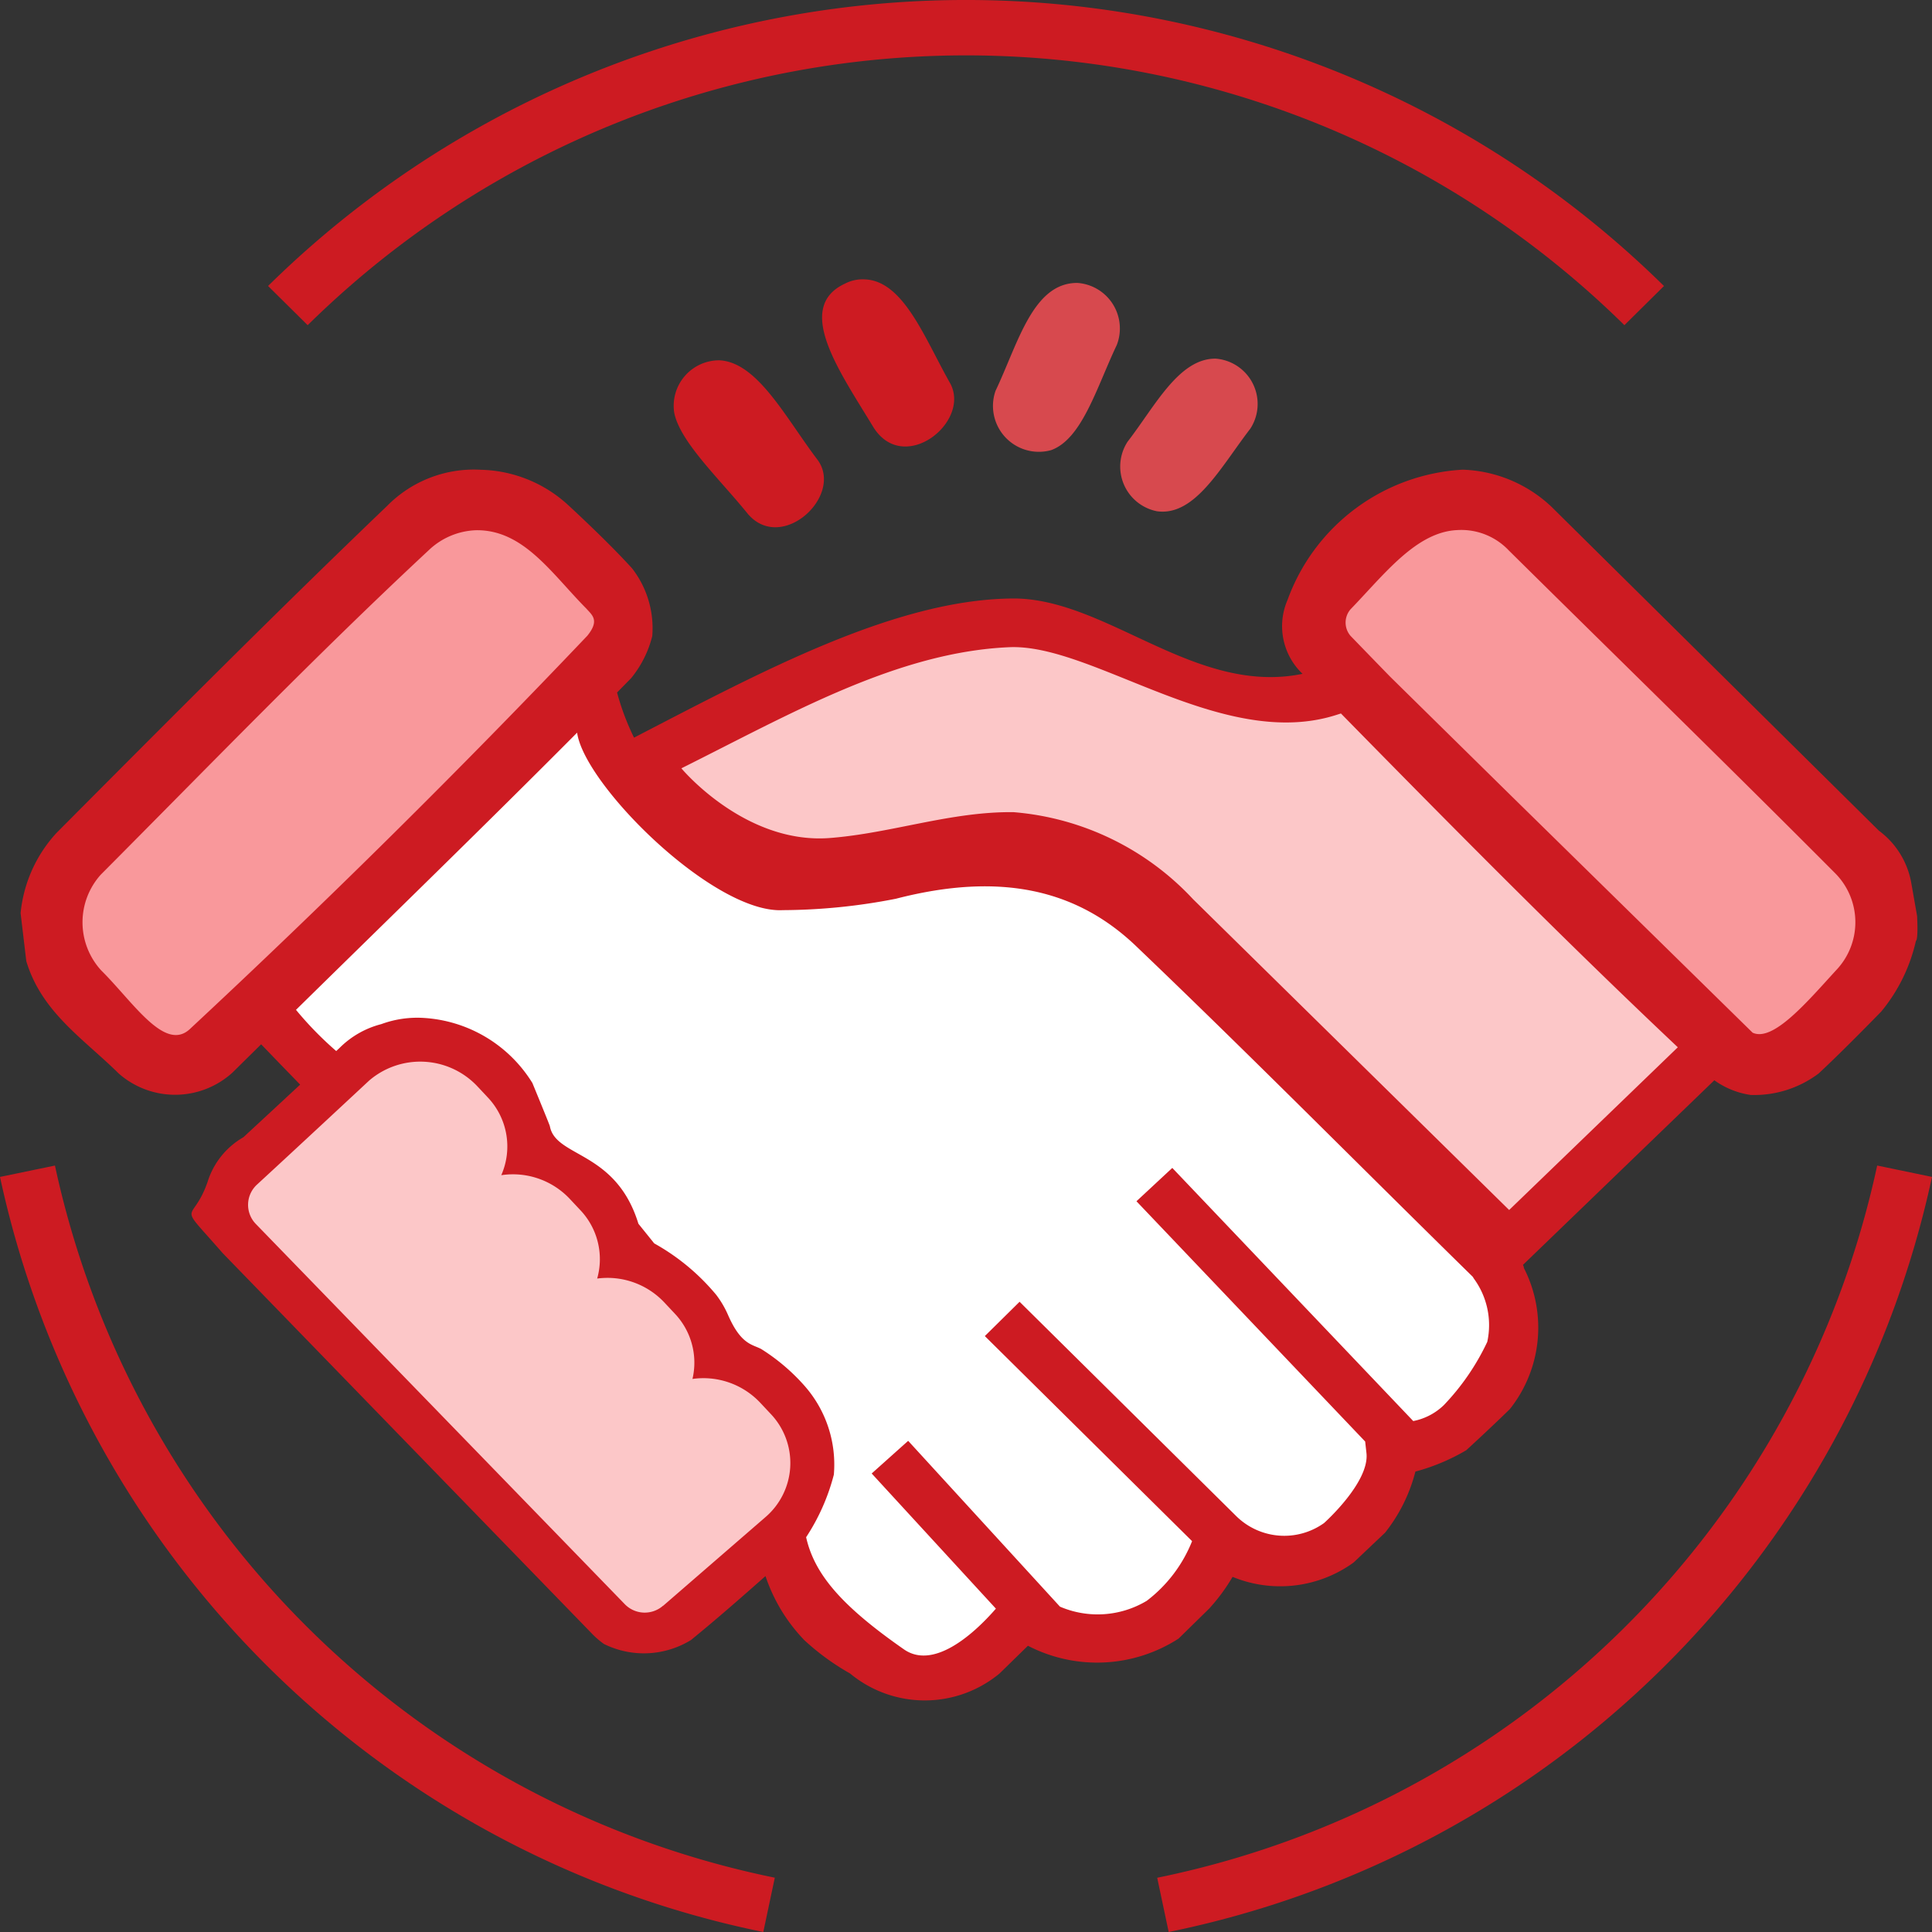 <?xml version="1.0" encoding="UTF-8"?>
<svg xmlns="http://www.w3.org/2000/svg" id="Advice" width="56.93" height="56.93" viewBox="0 0 56.93 56.93">
  <rect x="0" y="0" width="56.93" height="56.93" fill="#333333" stroke="none"/>
  <g id="Group_116" data-name="Group 116">
    <g id="Group_115" data-name="Group 115">
      <path id="Path_223" data-name="Path 223" d="M21.769,24.831c2.121-1.1,9.432-4.7,11.657-3.9,2.618.942,6.093,3.272,9.324,1.558L53.509,33.042l-6.3,6.078-9.818-9.652A10.5,10.5,0,0,0,35.234,27.8c-2.876-1.6-5.771.116-8.647.1a5.7,5.7,0,0,1-4.818-3.067Z" transform="translate(-2.744 -2.463)" fill="#fcc7c8" fill-rule="evenodd"></path>
      <path id="Path_224" data-name="Path 224" d="M51.432,18.768a4.542,4.542,0,0,0-6.387,0l-.038.038a2.3,2.3,0,0,0,0,3.273L55.542,32.5a2.3,2.3,0,0,0,3.239,0l0,0a4.54,4.54,0,0,0,0-6.456Z" transform="translate(-5.236 -2.092)" fill="#f9989b" fill-rule="evenodd"></path>
      <path id="Path_225" data-name="Path 225" d="M11.542,18.768a4.542,4.542,0,0,1,6.387,0l.038.038a2.3,2.3,0,0,1,0,3.273L7.432,32.5a2.3,2.3,0,0,1-3.239,0l0,0a4.54,4.54,0,0,1,0-6.456Z" transform="translate(-0.653 -2.092)" fill="#f9989b" fill-rule="evenodd"></path>
      <path id="Path_226" data-name="Path 226" d="M24.342,45.969c.118-.809-7.68-8-10.843-11.287-.97-1.01-2.288,0-2.288,0l-1.169-1.213-1.2-1.241L18.664,22.7s.682,4.079,4.28,5.654c4.553,1.993,7.317-3.267,12.509,1.838l9.808,9.643a3.33,3.33,0,0,1,0,3.877l-.87.856a2.807,2.807,0,0,1-2.092.8,2.365,2.365,0,0,1-.7,1.966l-.76.746a2.625,2.625,0,0,1-3.44,0l-.191-.188a2.648,2.648,0,0,1-.788,1.675l-.851.836a3.708,3.708,0,0,1-3.855,0l-.219-.214a2.541,2.541,0,0,1-.318.38l-.8.788a2.6,2.6,0,0,1-3.633,0s-3.026-1.147-2.4-5.383Z" transform="translate(-1.316 -2.671)" fill="#fff" fill-rule="evenodd"></path>
      <g id="Group_114" data-name="Group 114">
        <path id="Path_227" data-name="Path 227" d="M9.3,33.863,8.657,33.2l-.506-.525-.844.833a2.514,2.514,0,0,1-3.349.031c-1.041-1.029-2.275-1.806-2.727-3.314l-.168-1.415a4.071,4.071,0,0,1,1.052-2.357c3.226-3.242,6.453-6.486,9.756-9.65a3.587,3.587,0,0,1,2.76-1.057A3.927,3.927,0,0,1,17.2,16.788s1.147,1.051,1.884,1.866a2.878,2.878,0,0,1,.592,1.993,3.173,3.173,0,0,1-.621,1.238l-.416.424a7.308,7.308,0,0,0,.5,1.33c3.759-1.946,7.776-4.121,11.265-4.1,2.729.06,5.305,2.862,8.434,2.22a1.939,1.939,0,0,1-.443-2.176,5.838,5.838,0,0,1,5.164-3.84,4,4,0,0,1,2.608,1.087l9.655,9.551a2.443,2.443,0,0,1,.96,1.58s.165.929.165.938c.036.736-.035.729-.035.729a4.981,4.981,0,0,1-1.021,2.081s-1.076,1.111-1.846,1.827a3.159,3.159,0,0,1-2,.632,2.429,2.429,0,0,1-1.073-.433l-5.639,5.44c.036.076.024.085.024.085a3.862,3.862,0,0,1-.408,4.162c-.521.513-1.286,1.214-1.286,1.214a6.02,6.02,0,0,1-1.5.63,4.8,4.8,0,0,1-.893,1.8l-.926.878a3.687,3.687,0,0,1-3.568.424,5.5,5.5,0,0,1-.692.938l-.9.882a4.428,4.428,0,0,1-4.438.21l-.835.816a3.452,3.452,0,0,1-4.408,0,7.167,7.167,0,0,1-1.343-.978,4.989,4.989,0,0,1-1.147-1.891c-.722.639-1.447,1.274-2.194,1.883a2.649,2.649,0,0,1-2.566.118,2.457,2.457,0,0,1-.341-.291L7.018,38.829c-1.4-1.606-.9-.788-.445-2.1a2.306,2.306,0,0,1,1.055-1.315c.535-.495,1.152-1.067,1.672-1.55ZM24.21,47.2c.246,1.1,1.059,2.034,2.883,3.305.842.587,1.983-.366,2.709-1.2l-3.66-3.983,1.075-.962,4.473,4.886a2.814,2.814,0,0,0,2.557-.172,4.128,4.128,0,0,0,1.336-1.758l-6.107-6.043L30.5,40.262l6.36,6.292a2.017,2.017,0,0,0,2.611.229s1.347-1.2,1.25-2.064l-.038-.339L33.944,37.3,35,36.318l7.1,7.459A1.785,1.785,0,0,0,43,43.309a7.005,7.005,0,0,0,1.281-1.865,2.318,2.318,0,0,0-.4-1.872l-.012-.022-.018-.027C40.551,36.287,37.3,33,33.966,29.814c-1.756-1.7-4.019-2.227-7.11-1.428a17.536,17.536,0,0,1-3.331.336c-2.033.11-5.854-3.689-6.063-5.23-2.734,2.749-5.517,5.45-8.284,8.168a10.187,10.187,0,0,0,1.185,1.214l.1-.093a2.681,2.681,0,0,1,1.228-.7,3.068,3.068,0,0,1,1.247-.183,4.049,4.049,0,0,1,3.206,1.918s.508,1.232.515,1.273c.171.93,1.945.709,2.609,2.874l.466.579a6.435,6.435,0,0,1,1.825,1.514,2.84,2.84,0,0,1,.352.6c.384.878.717.858.978,1a5.867,5.867,0,0,1,1.289,1.1,3.506,3.506,0,0,1,.849,2.6A6.152,6.152,0,0,1,24.21,47.2ZM39.969,22.927l-.117.037c-3.364,1.092-7.186-2.1-9.657-1.99-3.3.143-6.462,1.974-9.661,3.569,0,0,1.871,2.251,4.381,2.053,1.816-.142,3.567-.784,5.408-.761A8.126,8.126,0,0,1,35.612,28.4l9.314,9.158,4.97-4.795C46.505,29.564,43.23,26.251,39.969,22.927Zm-25.481-5.4a2.123,2.123,0,0,0-1.393.584c-3.319,3.09-6.47,6.352-9.669,9.565A2.1,2.1,0,0,0,3.44,30.5c.932.922,1.861,2.4,2.6,1.736q6.038-5.621,11.723-11.6c.369-.456.14-.608-.03-.8C16.707,18.8,15.886,17.511,14.488,17.527ZM52.1,32.333c.607.286,1.628-.933,2.468-1.848a2.049,2.049,0,0,0-.02-2.835c-3.185-3.2-6.421-6.352-9.633-9.528a1.923,1.923,0,0,0-1.5-.6c-1.22.043-2.162,1.3-3.163,2.335a.6.6,0,0,0,0,.783q.58.6,1.164,1.2L45,25.367l7.1,6.966Z" transform="translate(-0.456 -1.903)" fill="#cd1b22"></path>
        <path id="Path_228" data-name="Path 228" d="M28.862,9.438c1.154.034,1.773,1.736,2.532,3.072.6,1.135-1.357,2.7-2.258,1.3-.986-1.631-2.357-3.535-.856-4.242A1.125,1.125,0,0,1,28.862,9.438Z" transform="translate(-3.39 -1.206)" fill="#cd1b22"></path>
        <path id="Path_229" data-name="Path 229" d="M24.043,12.12c1.128.055,1.956,1.7,2.9,2.941.764,1.059-1.065,2.75-2.06,1.585-.84-1.039-2-2.122-2.17-2.983A1.341,1.341,0,0,1,24.043,12.12Z" transform="translate(-2.846 -1.503)" fill="#cd1b22"></path>
        <path id="Path_230" data-name="Path 230" d="M50.393,8.611a29.308,29.308,0,0,0-41.132,0l1.167,1.155a27.645,27.645,0,0,1,38.8,0l1.167-1.155Z" transform="translate(-1.362 -0.184)" fill="#cd1b22" fill-rule="evenodd"></path>
        <path id="Path_231" data-name="Path 231" d="M.381,39.129a28.93,28.93,0,0,0,22.492,22.25l.339-1.6A27.288,27.288,0,0,1,2,38.794l-1.615.335Z" transform="translate(-0.381 -4.449)" fill="#cd1b22" fill-rule="evenodd"></path>
        <path id="Path_232" data-name="Path 232" d="M39.054,61.379a28.93,28.93,0,0,0,22.492-22.25l-1.615-.335A27.288,27.288,0,0,1,38.715,59.781l.339,1.6Z" transform="translate(-4.616 -4.449)" fill="#cd1b22" fill-rule="evenodd"></path>
      </g>
    </g>
    <path id="Path_233" data-name="Path 233" d="M20.823,51.388A.819.819,0,0,1,19.7,51.34L8.828,40.136a.809.809,0,0,1,.033-1.16c1.212-1.115,3.308-3.068,3.308-3.068a2.311,2.311,0,0,1,3.174.158l.317.338a2.1,2.1,0,0,1,.4,2.294,2.3,2.3,0,0,1,2.009.688l.317.338a2.1,2.1,0,0,1,.5,2.02,2.3,2.3,0,0,1,1.97.695l.317.338a2.1,2.1,0,0,1,.521,1.925,2.3,2.3,0,0,1,1.988.692l.317.338a2.1,2.1,0,0,1-.165,3.051l-3,2.6Z" transform="translate(-1.289 -4.069)" fill="#fcc7c8" fill-rule="evenodd"></path>
    <path id="Path_234" data-name="Path 234" d="M40.3,12.064a1.339,1.339,0,0,1,1.025,2.061c-.876,1.137-1.632,2.592-2.753,2.436a1.343,1.343,0,0,1-.866-2.049C38.512,13.471,39.214,12.057,40.3,12.064Z" transform="translate(-4.48 -1.496)" fill="#d7494e"></path>
    <path id="Path_235" data-name="Path 235" d="M35.774,9.558a1.346,1.346,0,0,1,1.147,1.826c-.592,1.244-1.02,2.769-1.935,3.1a1.352,1.352,0,0,1-1.639-1.747c.664-1.393,1.1-3.2,2.426-3.18Z" transform="translate(-4.012 -1.22)" fill="#d7494e"></path>
  </g>
</svg>
